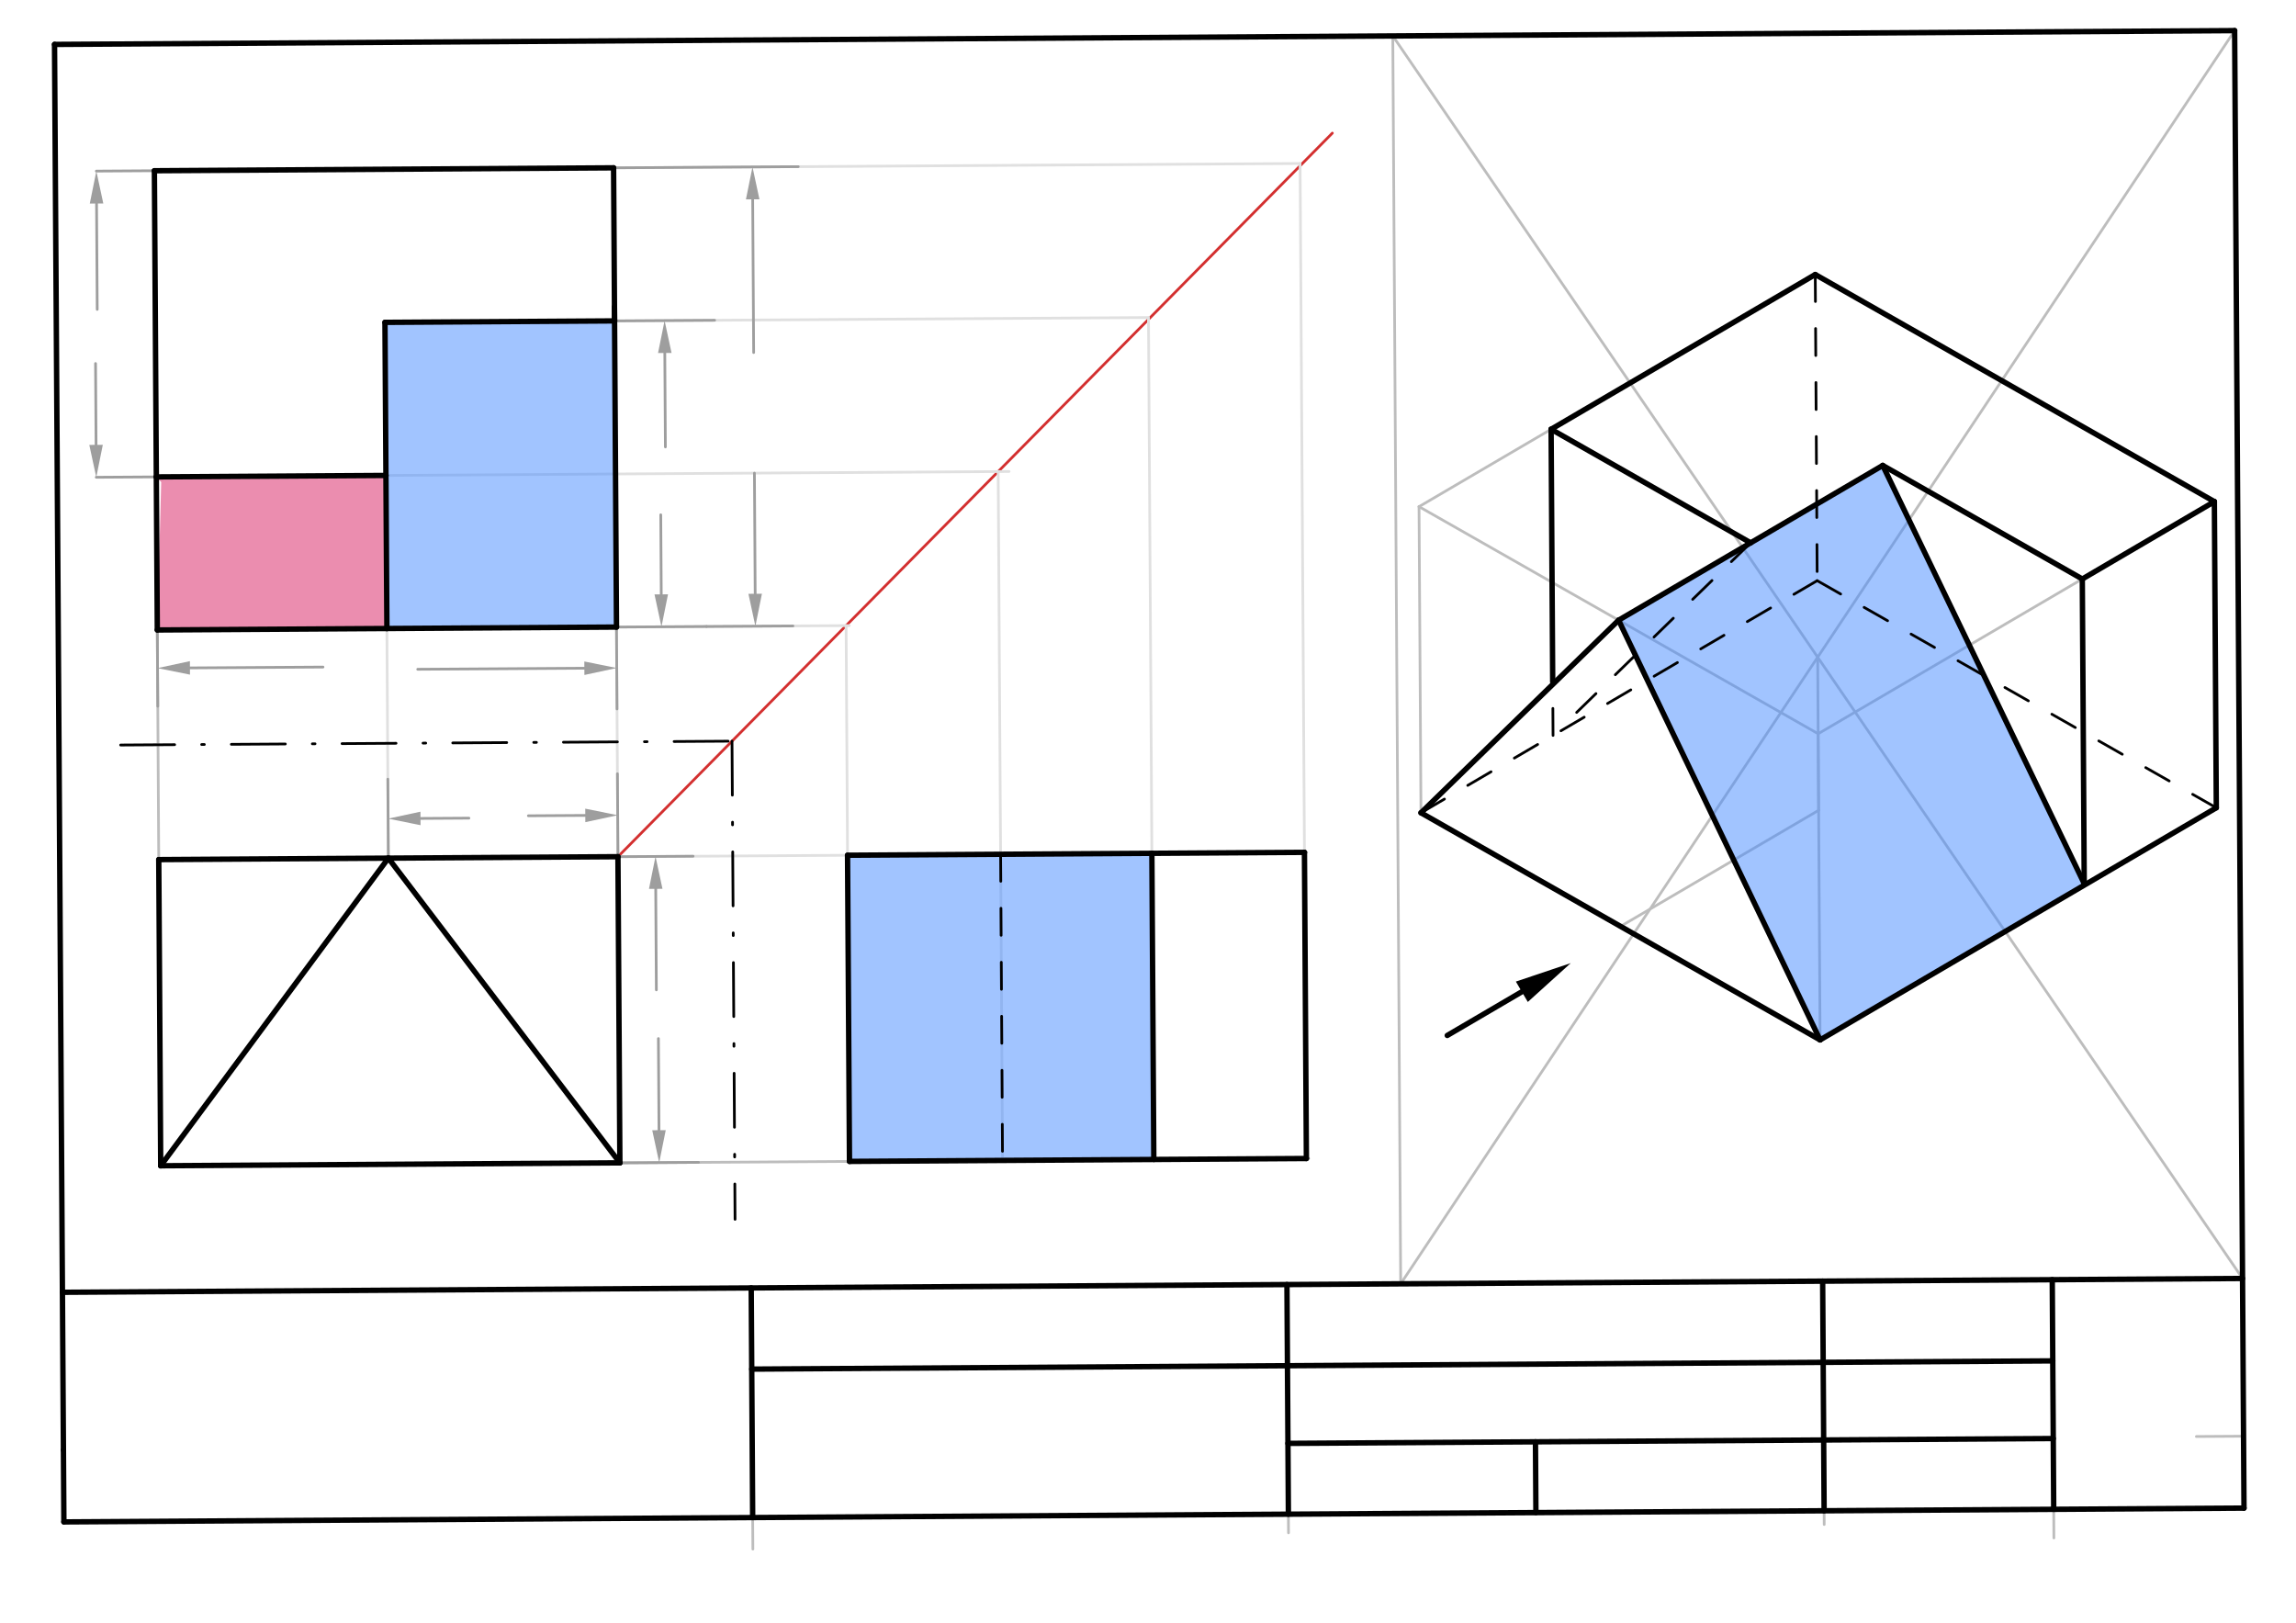 <svg xmlns="http://www.w3.org/2000/svg" class="svg--1it" height="100%" preserveAspectRatio="xMidYMid meet" viewBox="0 0 850.394 600.945" width="100%"><defs><marker id="marker-arrow" markerHeight="16" markerUnits="userSpaceOnUse" markerWidth="24" orient="auto-start-reverse" refX="24" refY="4" viewBox="0 0 24 8"><path d="M 0 0 L 24 4 L 0 8 z" stroke="inherit"></path></marker></defs><g class="aux-layer--1FB"><g class="element--2qn"><line stroke="#BDBDBD" stroke-dasharray="none" stroke-linecap="round" stroke-width="1" x1="813.493" x2="830.965" y1="531.993" y2="531.882"></line></g><g class="element--2qn"><line stroke="#BDBDBD" stroke-dasharray="none" stroke-linecap="round" stroke-width="1" x1="278.427" x2="278.849" y1="507.033" y2="573.698"></line></g><g class="element--2qn"><line stroke="#BDBDBD" stroke-dasharray="none" stroke-linecap="round" stroke-width="1" x1="477.081" x2="477.239" y1="542.601" y2="567.651"></line></g><g class="element--2qn"><line stroke="#BDBDBD" stroke-dasharray="none" stroke-linecap="round" stroke-width="1" x1="675.649" x2="675.403" y1="564.585" y2="525.612"></line></g><g class="element--2qn"><line stroke="#BDBDBD" stroke-dasharray="none" stroke-linecap="round" stroke-width="1" x1="760.551" x2="760.722" y1="542.535" y2="569.572"></line></g><g class="element--2qn"><line stroke="#BDBDBD" stroke-dasharray="none" stroke-linecap="round" stroke-width="1" x1="830.595" x2="505.943" y1="473.469" y2="475.523"></line></g><g class="element--2qn"><line stroke="#BDBDBD" stroke-dasharray="none" stroke-linecap="round" stroke-width="1" x1="518.79" x2="515.865" y1="475.442" y2="13.311"></line></g><g class="element--2qn"><line stroke="#BDBDBD" stroke-dasharray="none" stroke-linecap="round" stroke-width="1" x1="515.865" x2="830.595" y1="13.311" y2="473.469"></line></g><g class="element--2qn"><line stroke="#BDBDBD" stroke-dasharray="none" stroke-linecap="round" stroke-width="1" x1="518.79" x2="827.67" y1="475.442" y2="11.338"></line></g><g class="element--2qn"><line stroke="#BDBDBD" stroke-dasharray="none" stroke-linecap="round" stroke-width="1" x1="673.23" x2="673.589" y1="243.39" y2="300.082"></line></g><g class="element--2qn"><line stroke="#BDBDBD" stroke-dasharray="none" stroke-linecap="round" stroke-width="1" x1="673.589" x2="600.213" y1="300.082" y2="343.067"></line></g><g class="element--2qn"><line stroke="#BDBDBD" stroke-dasharray="none" stroke-linecap="round" stroke-width="1" x1="600.213" x2="674.127" y1="343.067" y2="385.119"></line></g><g class="element--2qn"><line stroke="#BDBDBD" stroke-dasharray="none" stroke-linecap="round" stroke-width="1" x1="600.213" x2="526.299" y1="343.067" y2="301.014"></line></g><g class="element--2qn"><line stroke="#BDBDBD" stroke-dasharray="none" stroke-linecap="round" stroke-width="1" x1="674.127" x2="820.879" y1="385.119" y2="299.15"></line></g><g class="element--2qn"><line stroke="#BDBDBD" stroke-dasharray="none" stroke-linecap="round" stroke-width="1" x1="526.299" x2="525.582" y1="301.014" y2="187.63"></line></g><g class="element--2qn"><line stroke="#BDBDBD" stroke-dasharray="none" stroke-linecap="round" stroke-width="1" x1="674.127" x2="673.41" y1="385.119" y2="271.736"></line></g><g class="element--2qn"><line stroke="#BDBDBD" stroke-dasharray="none" stroke-linecap="round" stroke-width="1" x1="820.879" x2="820.161" y1="299.15" y2="185.766"></line></g><g class="element--2qn"><line stroke="#BDBDBD" stroke-dasharray="none" stroke-linecap="round" stroke-width="1" x1="820.161" x2="673.41" y1="185.766" y2="271.736"></line></g><g class="element--2qn"><line stroke="#BDBDBD" stroke-dasharray="none" stroke-linecap="round" stroke-width="1" x1="673.41" x2="525.582" y1="271.736" y2="187.63"></line></g><g class="element--2qn"><line stroke="#BDBDBD" stroke-dasharray="none" stroke-linecap="round" stroke-width="1" x1="525.582" x2="672.333" y1="187.63" y2="101.66"></line></g><g class="element--2qn"><line stroke="#BDBDBD" stroke-dasharray="none" stroke-linecap="round" stroke-width="1" x1="820.161" x2="672.333" y1="185.766" y2="101.66"></line></g><g class="element--2qn"><line stroke="#BDBDBD" stroke-dasharray="none" stroke-linecap="round" stroke-width="1" x1="484.706" x2="59.518" y1="429.034" y2="431.725"></line></g><g class="element--2qn"><line stroke="#BDBDBD" stroke-dasharray="none" stroke-linecap="round" stroke-width="1" x1="59.518" x2="57.186" y1="431.725" y2="63.228"></line></g><g class="element--2qn"><line stroke="#E0E0E0" stroke-dasharray="none" stroke-linecap="round" stroke-width="1" x1="229.593" x2="227.261" y1="430.648" y2="62.152"></line></g><g class="element--2qn"><line stroke="#E0E0E0" stroke-dasharray="none" stroke-linecap="round" stroke-width="1" x1="58.8" x2="483.989" y1="318.341" y2="315.65"></line></g><g class="element--2qn"><line stroke="#D32F2F" stroke-dasharray="none" stroke-linecap="round" stroke-width="1" x1="228.876" x2="493.474" y1="317.265" y2="49.296"></line></g><g class="element--2qn"><line stroke="#E0E0E0" stroke-dasharray="none" stroke-linecap="round" stroke-width="1" x1="58.262" x2="228.337" y1="233.303" y2="232.227"></line></g><g class="element--2qn"><line stroke="#E0E0E0" stroke-dasharray="none" stroke-linecap="round" stroke-width="1" x1="228.337" x2="314.543" y1="232.227" y2="231.681"></line></g><g class="element--2qn"><line stroke="#E0E0E0" stroke-dasharray="none" stroke-linecap="round" stroke-width="1" x1="313.375" x2="314.631" y1="231.689" y2="430.11"></line></g><g class="element--2qn"><line stroke="#E0E0E0" stroke-dasharray="none" stroke-linecap="round" stroke-width="1" x1="57.186" x2="481.529" y1="63.228" y2="60.542"></line></g><g class="element--2qn"><line stroke="#E0E0E0" stroke-dasharray="none" stroke-linecap="round" stroke-width="1" x1="481.529" x2="483.861" y1="60.542" y2="429.039"></line></g><g class="element--2qn"><line stroke="#E0E0E0" stroke-dasharray="none" stroke-linecap="round" stroke-width="1" x1="143.838" x2="142.582" y1="317.803" y2="119.382"></line></g><g class="element--2qn"><line stroke="#E0E0E0" stroke-dasharray="none" stroke-linecap="round" stroke-width="1" x1="227.62" x2="425.375" y1="118.843" y2="117.592"></line></g><g class="element--2qn"><line stroke="#E0E0E0" stroke-dasharray="none" stroke-linecap="round" stroke-width="1" x1="425.375" x2="427.349" y1="117.592" y2="429.397"></line></g><g class="element--2qn"><line stroke="#E0E0E0" stroke-dasharray="none" stroke-linecap="round" stroke-width="1" x1="100.422" x2="142.941" y1="176.343" y2="176.073"></line></g><g class="element--2qn"><line stroke="#E0E0E0" stroke-dasharray="none" stroke-linecap="round" stroke-width="1" x1="142.941" x2="373.731" y1="176.073" y2="174.613"></line></g><g class="element--2qn"><line stroke="#E0E0E0" stroke-dasharray="none" stroke-linecap="round" stroke-width="1" x1="369.708" x2="371.323" y1="174.638" y2="429.751"></line></g><g class="element--2qn"><line stroke="#E0E0E0" stroke-dasharray="none" stroke-linecap="round" stroke-width="1" x1="58.531" x2="44.686" y1="275.822" y2="275.91"></line></g><g class="element--2qn"><line stroke="#9E9E9E" stroke-dasharray="none" stroke-linecap="round" stroke-width="1" x1="228.876" x2="256.707" y1="317.265" y2="317.088"></line></g><g class="element--2qn"><line stroke="#9E9E9E" stroke-dasharray="none" stroke-linecap="round" stroke-width="1" x1="229.593" x2="258.715" y1="430.648" y2="430.464"></line></g><g class="element--2qn"><line stroke="#9E9E9E" stroke-dasharray="none" stroke-linecap="round" stroke-width="1" x1="228.876" x2="228.681" y1="317.265" y2="286.541"></line></g><g class="element--2qn"><line stroke="#9E9E9E" stroke-dasharray="none" stroke-linecap="round" stroke-width="1" x1="143.653" x2="143.838" y1="288.547" y2="317.803"></line></g><g class="element--2qn"><line stroke="#9E9E9E" stroke-dasharray="none" stroke-linecap="round" stroke-width="1" x1="58.262" x2="58.441" y1="233.303" y2="261.542"></line></g><g class="element--2qn"><line stroke="#9E9E9E" stroke-dasharray="none" stroke-linecap="round" stroke-width="1" x1="228.337" x2="228.529" y1="232.227" y2="262.554"></line></g><g class="element--2qn"><line stroke="#9E9E9E" stroke-dasharray="none" stroke-linecap="round" stroke-width="1" x1="244.078" x2="243.863" y1="418.556" y2="384.615"></line><path d="M244.154,430.556 l12,2.5 l0,-5 z" fill="#9E9E9E" stroke="#9E9E9E" stroke-width="0" transform="rotate(269.637, 244.154, 430.556)"></path></g><g class="element--2qn"><line stroke="#9E9E9E" stroke-dasharray="none" stroke-linecap="round" stroke-width="1" x1="242.867" x2="243.104" y1="329.176" y2="366.595"></line><path d="M242.791,317.177 l12,2.5 l0,-5 z" fill="#9E9E9E" stroke="#9E9E9E" stroke-width="0" transform="rotate(89.637, 242.791, 317.177)"></path></g><g class="element--2qn"><line stroke="#9E9E9E" stroke-dasharray="none" stroke-linecap="round" stroke-width="1" x1="155.745" x2="173.674" y1="303.099" y2="302.986"></line><path d="M143.745,303.175 l12,2.5 l0,-5 z" fill="#9E9E9E" stroke="#9E9E9E" stroke-width="0" transform="rotate(359.637, 143.745, 303.175)"></path></g><g class="element--2qn"><line stroke="#9E9E9E" stroke-dasharray="none" stroke-linecap="round" stroke-width="1" x1="216.779" x2="195.7" y1="301.979" y2="302.112"></line><path d="M228.778,301.903 l12,2.5 l0,-5 z" fill="#9E9E9E" stroke="#9E9E9E" stroke-width="0" transform="rotate(179.637, 228.778, 301.903)"></path></g><g class="element--2qn"><line stroke="#9E9E9E" stroke-dasharray="none" stroke-linecap="round" stroke-width="1" x1="70.351" x2="119.63" y1="247.347" y2="247.035"></line><path d="M58.351,247.423 l12,2.5 l0,-5 z" fill="#9E9E9E" stroke="#9E9E9E" stroke-width="0" transform="rotate(359.637, 58.351, 247.423)"></path></g><g class="element--2qn"><line stroke="#9E9E9E" stroke-dasharray="none" stroke-linecap="round" stroke-width="1" x1="216.434" x2="154.711" y1="247.467" y2="247.857"></line><path d="M228.433,247.391 l12,2.5 l0,-5 z" fill="#9E9E9E" stroke="#9E9E9E" stroke-width="0" transform="rotate(179.637, 228.433, 247.391)"></path></g><g class="element--2qn"><line stroke="#9E9E9E" stroke-dasharray="none" stroke-linecap="round" stroke-width="1" x1="228.337" x2="261.649" y1="232.227" y2="232.016"></line></g><g class="element--2qn"><line stroke="#9E9E9E" stroke-dasharray="none" stroke-linecap="round" stroke-width="1" x1="227.62" x2="264.685" y1="118.843" y2="118.609"></line></g><g class="element--2qn"><line stroke="#9E9E9E" stroke-dasharray="none" stroke-linecap="round" stroke-width="1" x1="246.228" x2="246.448" y1="130.726" y2="165.523"></line><path d="M246.152,118.726 l12,2.5 l0,-5 z" fill="#9E9E9E" stroke="#9E9E9E" stroke-width="0" transform="rotate(89.637, 246.152, 118.726)"></path></g><g class="element--2qn"><line stroke="#9E9E9E" stroke-dasharray="none" stroke-linecap="round" stroke-width="1" x1="244.917" x2="244.731" y1="220.122" y2="190.648"></line><path d="M244.993,232.122 l12,2.5 l0,-5 z" fill="#9E9E9E" stroke="#9E9E9E" stroke-width="0" transform="rotate(269.637, 244.993, 232.122)"></path></g><g class="element--2qn"><line stroke="#9E9E9E" stroke-dasharray="none" stroke-linecap="round" stroke-width="1" x1="227.261" x2="295.66" y1="62.152" y2="61.719"></line></g><g class="element--2qn"><line stroke="#9E9E9E" stroke-dasharray="none" stroke-linecap="round" stroke-width="1" x1="261.649" x2="293.692" y1="232.016" y2="231.813"></line></g><g class="element--2qn"><line stroke="#9E9E9E" stroke-dasharray="none" stroke-linecap="round" stroke-width="1" x1="278.781" x2="279.14" y1="73.826" y2="130.563"></line><path d="M278.705,61.826 l12,2.5 l0,-5 z" fill="#9E9E9E" stroke="#9E9E9E" stroke-width="0" transform="rotate(89.637, 278.705, 61.826)"></path></g><g class="element--2qn"><line stroke="#9E9E9E" stroke-dasharray="none" stroke-linecap="round" stroke-width="1" x1="279.705" x2="279.423" y1="219.902" y2="175.21"></line><path d="M279.781,231.901 l12,2.5 l0,-5 z" fill="#9E9E9E" stroke="#9E9E9E" stroke-width="0" transform="rotate(269.637, 279.781, 231.901)"></path></g><g class="element--2qn"><line stroke="#9E9E9E" stroke-dasharray="none" stroke-linecap="round" stroke-width="1" x1="57.903" x2="35.654" y1="176.612" y2="176.752"></line></g><g class="element--2qn"><line stroke="#9E9E9E" stroke-dasharray="none" stroke-linecap="round" stroke-width="1" x1="57.186" x2="35.683" y1="63.228" y2="63.364"></line></g><g class="element--2qn"><line stroke="#9E9E9E" stroke-dasharray="none" stroke-linecap="round" stroke-width="1" x1="35.759" x2="36.007" y1="75.364" y2="114.583"></line><path d="M35.683,63.364 l12,2.5 l0,-5 z" fill="#9E9E9E" stroke="#9E9E9E" stroke-width="0" transform="rotate(89.637, 35.683, 63.364)"></path></g><g class="element--2qn"><line stroke="#9E9E9E" stroke-dasharray="none" stroke-linecap="round" stroke-width="1" x1="35.578" x2="35.387" y1="164.753" y2="134.618"></line><path d="M35.654,176.752 l12,2.5 l0,-5 z" fill="#9E9E9E" stroke="#9E9E9E" stroke-width="0" transform="rotate(269.637, 35.654, 176.752)"></path></g></g><g class="main-layer--3Vd"><g class="element--2qn"><g fill="#448aff" opacity="0.5"><path d="M 599.496 229.683 L 674.127 385.119 L 771.958 327.252 L 697.33 172.37 L 599.496 229.683 Z" stroke="none"></path></g></g><g class="element--2qn"><g fill="#448aff" opacity="0.5"><path d="M 142.582 119.382 L 227.62 118.843 L 228.337 232.227 L 143.3 232.765 L 142.582 119.382 Z" stroke="none"></path></g></g><g class="element--2qn"><g fill="#448aff" opacity="0.5"><path d="M 313.913 316.726 L 314.631 430.11 L 427.349 429.397 L 426.631 316.013 L 313.913 316.726 Z" stroke="none"></path></g></g><g class="element--2qn"><g fill="#D81B60" opacity="0.5"><path d="M 57.903 176.612 L 142.941 176.073 L 143.3 232.765 L 58.262 233.303 L 59.703 178.547 Z" stroke="none"></path></g></g><g class="element--2qn"><line stroke="#000000" stroke-dasharray="none" stroke-linecap="round" stroke-width="2" x1="23.493" x2="20.198" y1="536.993" y2="16.449"></line></g><g class="element--2qn"><line stroke="#000000" stroke-dasharray="none" stroke-linecap="round" stroke-width="2" x1="20.198" x2="827.67" y1="16.449" y2="11.338"></line></g><g class="element--2qn"><line stroke="#000000" stroke-dasharray="none" stroke-linecap="round" stroke-width="2" x1="23.493" x2="23.662" y1="536.993" y2="563.617"></line></g><g class="element--2qn"><line stroke="#000000" stroke-dasharray="none" stroke-linecap="round" stroke-width="2" x1="23.662" x2="831.133" y1="563.617" y2="558.506"></line></g><g class="element--2qn"><line stroke="#000000" stroke-dasharray="none" stroke-linecap="round" stroke-width="2" x1="831.133" x2="827.67" y1="558.506" y2="11.338"></line></g><g class="element--2qn"><line stroke="#000000" stroke-dasharray="none" stroke-linecap="round" stroke-width="2" x1="278.775" x2="278.236" y1="562.002" y2="476.964"></line></g><g class="element--2qn"><line stroke="#000000" stroke-dasharray="none" stroke-linecap="round" stroke-width="2" x1="477.196" x2="476.658" y1="560.746" y2="475.709"></line></g><g class="element--2qn"><line stroke="#000000" stroke-dasharray="none" stroke-linecap="round" stroke-width="2" x1="675.617" x2="675.079" y1="559.49" y2="474.453"></line></g><g class="element--2qn"><line stroke="#000000" stroke-dasharray="none" stroke-linecap="round" stroke-width="2" x1="760.655" x2="760.116" y1="558.952" y2="473.915"></line></g><g class="element--2qn"><line stroke="#000000" stroke-dasharray="none" stroke-linecap="round" stroke-width="2" x1="23.123" x2="830.595" y1="478.579" y2="473.469"></line></g><g class="element--2qn"><line stroke="#000000" stroke-dasharray="none" stroke-linecap="round" stroke-width="2" x1="278.427" x2="760.307" y1="507.033" y2="503.983"></line></g><g class="element--2qn"><line stroke="#000000" stroke-dasharray="none" stroke-linecap="round" stroke-width="2" x1="477.03" x2="760.489" y1="534.538" y2="532.744"></line></g><g class="element--2qn"><line stroke="#000000" stroke-dasharray="none" stroke-linecap="round" stroke-width="2" x1="568.706" x2="568.872" y1="533.958" y2="560.166"></line></g><g class="element--2qn"><line stroke="#000000" stroke-dasharray="none" stroke-linecap="round" stroke-width="2" x1="674.127" x2="526.299" y1="385.119" y2="301.014"></line></g><g class="element--2qn"><line stroke="#000000" stroke-dasharray="none" stroke-linecap="round" stroke-width="2" x1="674.127" x2="820.879" y1="385.119" y2="299.15"></line></g><g class="element--2qn"><line stroke="#000000" stroke-dasharray="none" stroke-linecap="round" stroke-width="2" x1="526.299" x2="599.496" y1="301.014" y2="229.683"></line></g><g class="element--2qn"><line stroke="#000000" stroke-dasharray="none" stroke-linecap="round" stroke-width="2" x1="599.496" x2="674.127" y1="229.683" y2="385.119"></line></g><g class="element--2qn"><line stroke="#000000" stroke-dasharray="none" stroke-linecap="round" stroke-width="2" x1="820.879" x2="820.161" y1="299.15" y2="185.766"></line></g><g class="element--2qn"><line stroke="#000000" stroke-dasharray="none" stroke-linecap="round" stroke-width="2" x1="820.161" x2="771.244" y1="185.766" y2="214.423"></line></g><g class="element--2qn"><line stroke="#000000" stroke-dasharray="none" stroke-linecap="round" stroke-width="2" x1="771.244" x2="697.33" y1="214.423" y2="172.37"></line></g><g class="element--2qn"><line stroke="#000000" stroke-dasharray="none" stroke-linecap="round" stroke-width="2" x1="697.33" x2="599.496" y1="172.37" y2="229.683"></line></g><g class="element--2qn"><line stroke="#000000" stroke-dasharray="none" stroke-linecap="round" stroke-width="2" x1="771.244" x2="771.958" y1="214.423" y2="327.252"></line></g><g class="element--2qn"><line stroke="#000000" stroke-dasharray="none" stroke-linecap="round" stroke-width="2" x1="771.958" x2="697.33" y1="327.252" y2="172.37"></line></g><g class="element--2qn"><line stroke="#000000" stroke-dasharray="none" stroke-linecap="round" stroke-width="2" x1="820.161" x2="672.333" y1="185.766" y2="101.66"></line></g><g class="element--2qn"><line stroke="#000000" stroke-dasharray="none" stroke-linecap="round" stroke-width="2" x1="672.333" x2="574.499" y1="101.66" y2="158.974"></line></g><g class="element--2qn"><line stroke="#000000" stroke-dasharray="none" stroke-linecap="round" stroke-width="2" x1="574.499" x2="648.413" y1="158.974" y2="201.026"></line></g><g class="element--2qn"><line stroke="#000000" stroke-dasharray="none" stroke-linecap="round" stroke-width="2" x1="574.499" x2="575.091" y1="158.974" y2="252.539"></line></g><g class="element--2qn"><line stroke="#000000" stroke-dasharray="10" stroke-linecap="round" stroke-width="1" x1="672.333" x2="673.051" y1="101.66" y2="215.044"></line></g><g class="element--2qn"><line stroke="#000000" stroke-dasharray="10" stroke-linecap="round" stroke-width="1" x1="673.051" x2="526.299" y1="215.044" y2="301.014"></line></g><g class="element--2qn"><line stroke="#000000" stroke-dasharray="10" stroke-linecap="round" stroke-width="1" x1="673.051" x2="820.879" y1="215.044" y2="299.15"></line></g><g class="element--2qn"><line stroke="#000000" stroke-dasharray="none" stroke-linecap="round" stroke-width="2" x1="563.658" x2="536.041" y1="367.29" y2="383.468"></line><path d="M581.778,356.675 l21,4.375 l0,-8.75 z" fill="#000000" stroke="#000000" stroke-width="0" transform="rotate(149.637, 581.778, 356.675)"></path></g><g class="element--2qn"><line stroke="#000000" stroke-dasharray="none" stroke-linecap="round" stroke-width="2" x1="59.518" x2="229.593" y1="431.725" y2="430.648"></line></g><g class="element--2qn"><line stroke="#000000" stroke-dasharray="none" stroke-linecap="round" stroke-width="2" x1="143.838" x2="59.518" y1="317.803" y2="431.725"></line></g><g class="element--2qn"><line stroke="#000000" stroke-dasharray="none" stroke-linecap="round" stroke-width="2" x1="143.838" x2="229.593" y1="317.803" y2="430.648"></line></g><g class="element--2qn"><line stroke="#000000" stroke-dasharray="none" stroke-linecap="round" stroke-width="2" x1="143.838" x2="228.876" y1="317.803" y2="317.265"></line></g><g class="element--2qn"><line stroke="#000000" stroke-dasharray="none" stroke-linecap="round" stroke-width="2" x1="228.876" x2="229.593" y1="317.265" y2="430.648"></line></g><g class="element--2qn"><line stroke="#000000" stroke-dasharray="none" stroke-linecap="round" stroke-width="2" x1="143.838" x2="58.8" y1="317.803" y2="318.341"></line></g><g class="element--2qn"><line stroke="#000000" stroke-dasharray="none" stroke-linecap="round" stroke-width="2" x1="58.8" x2="59.518" y1="318.341" y2="431.725"></line></g><g class="element--2qn"><line stroke="#000000" stroke-dasharray="none" stroke-linecap="round" stroke-width="2" x1="57.186" x2="227.261" y1="63.228" y2="62.152"></line></g><g class="element--2qn"><line stroke="#000000" stroke-dasharray="none" stroke-linecap="round" stroke-width="2" x1="227.261" x2="227.62" y1="62.152" y2="118.843"></line></g><g class="element--2qn"><line stroke="#000000" stroke-dasharray="none" stroke-linecap="round" stroke-width="2" x1="227.62" x2="142.582" y1="118.843" y2="119.382"></line></g><g class="element--2qn"><line stroke="#000000" stroke-dasharray="none" stroke-linecap="round" stroke-width="2" x1="142.582" x2="142.941" y1="119.382" y2="176.073"></line></g><g class="element--2qn"><line stroke="#000000" stroke-dasharray="none" stroke-linecap="round" stroke-width="2" x1="142.941" x2="57.903" y1="176.073" y2="176.612"></line></g><g class="element--2qn"><line stroke="#000000" stroke-dasharray="none" stroke-linecap="round" stroke-width="2" x1="57.903" x2="57.186" y1="176.612" y2="63.228"></line></g><g class="element--2qn"><line stroke="#000000" stroke-dasharray="none" stroke-linecap="round" stroke-width="2" x1="142.941" x2="143.3" y1="176.073" y2="232.765"></line></g><g class="element--2qn"><line stroke="#000000" stroke-dasharray="none" stroke-linecap="round" stroke-width="2" x1="143.3" x2="228.337" y1="232.765" y2="232.227"></line></g><g class="element--2qn"><line stroke="#000000" stroke-dasharray="none" stroke-linecap="round" stroke-width="2" x1="228.337" x2="227.587" y1="232.227" y2="113.617"></line></g><g class="element--2qn"><line stroke="#000000" stroke-dasharray="none" stroke-linecap="round" stroke-width="2" x1="143.3" x2="58.262" y1="232.765" y2="233.303"></line></g><g class="element--2qn"><line stroke="#000000" stroke-dasharray="none" stroke-linecap="round" stroke-width="2" x1="58.262" x2="57.903" y1="233.303" y2="176.612"></line></g><g class="element--2qn"><line stroke="#000000" stroke-dasharray="10" stroke-linecap="round" stroke-width="1" x1="648.413" x2="579.568" y1="201.026" y2="268.117"></line></g><g class="element--2qn"><line stroke="#000000" stroke-dasharray="10" stroke-linecap="round" stroke-width="1" x1="575.217" x2="575.097" y1="272.357" y2="253.46"></line></g><g class="element--2qn"><line stroke="#000000" stroke-dasharray="none" stroke-linecap="round" stroke-width="2" x1="314.631" x2="483.861" y1="430.11" y2="429.039"></line></g><g class="element--2qn"><line stroke="#000000" stroke-dasharray="none" stroke-linecap="round" stroke-width="2" x1="483.861" x2="483.144" y1="429.039" y2="315.655"></line></g><g class="element--2qn"><line stroke="#000000" stroke-dasharray="none" stroke-linecap="round" stroke-width="2" x1="483.144" x2="426.631" y1="315.655" y2="316.013"></line></g><g class="element--2qn"><line stroke="#000000" stroke-dasharray="none" stroke-linecap="round" stroke-width="2" x1="426.631" x2="427.349" y1="316.013" y2="429.397"></line></g><g class="element--2qn"><line stroke="#000000" stroke-dasharray="none" stroke-linecap="round" stroke-width="2" x1="426.631" x2="313.913" y1="316.013" y2="316.726"></line></g><g class="element--2qn"><line stroke="#000000" stroke-dasharray="none" stroke-linecap="round" stroke-width="2" x1="313.913" x2="314.631" y1="316.726" y2="430.11"></line></g><g class="element--2qn"><line stroke="#000000" stroke-dasharray="10" stroke-linecap="round" stroke-width="1" x1="370.605" x2="371.323" y1="316.368" y2="429.751"></line></g><g class="element--2qn"><line stroke="#000000" stroke-dasharray="20, 10, 1, 10" stroke-linecap="round" stroke-width="1" x1="44.686" x2="271.427" y1="275.91" y2="274.475"></line></g><g class="element--2qn"><line stroke="#000000" stroke-dasharray="20, 10, 1, 10" stroke-linecap="round" stroke-width="1" x1="271.125" x2="272.246" y1="274.477" y2="451.556"></line></g></g><g class="snaps-layer--2PT"></g><g class="temp-layer--rAP"></g></svg>